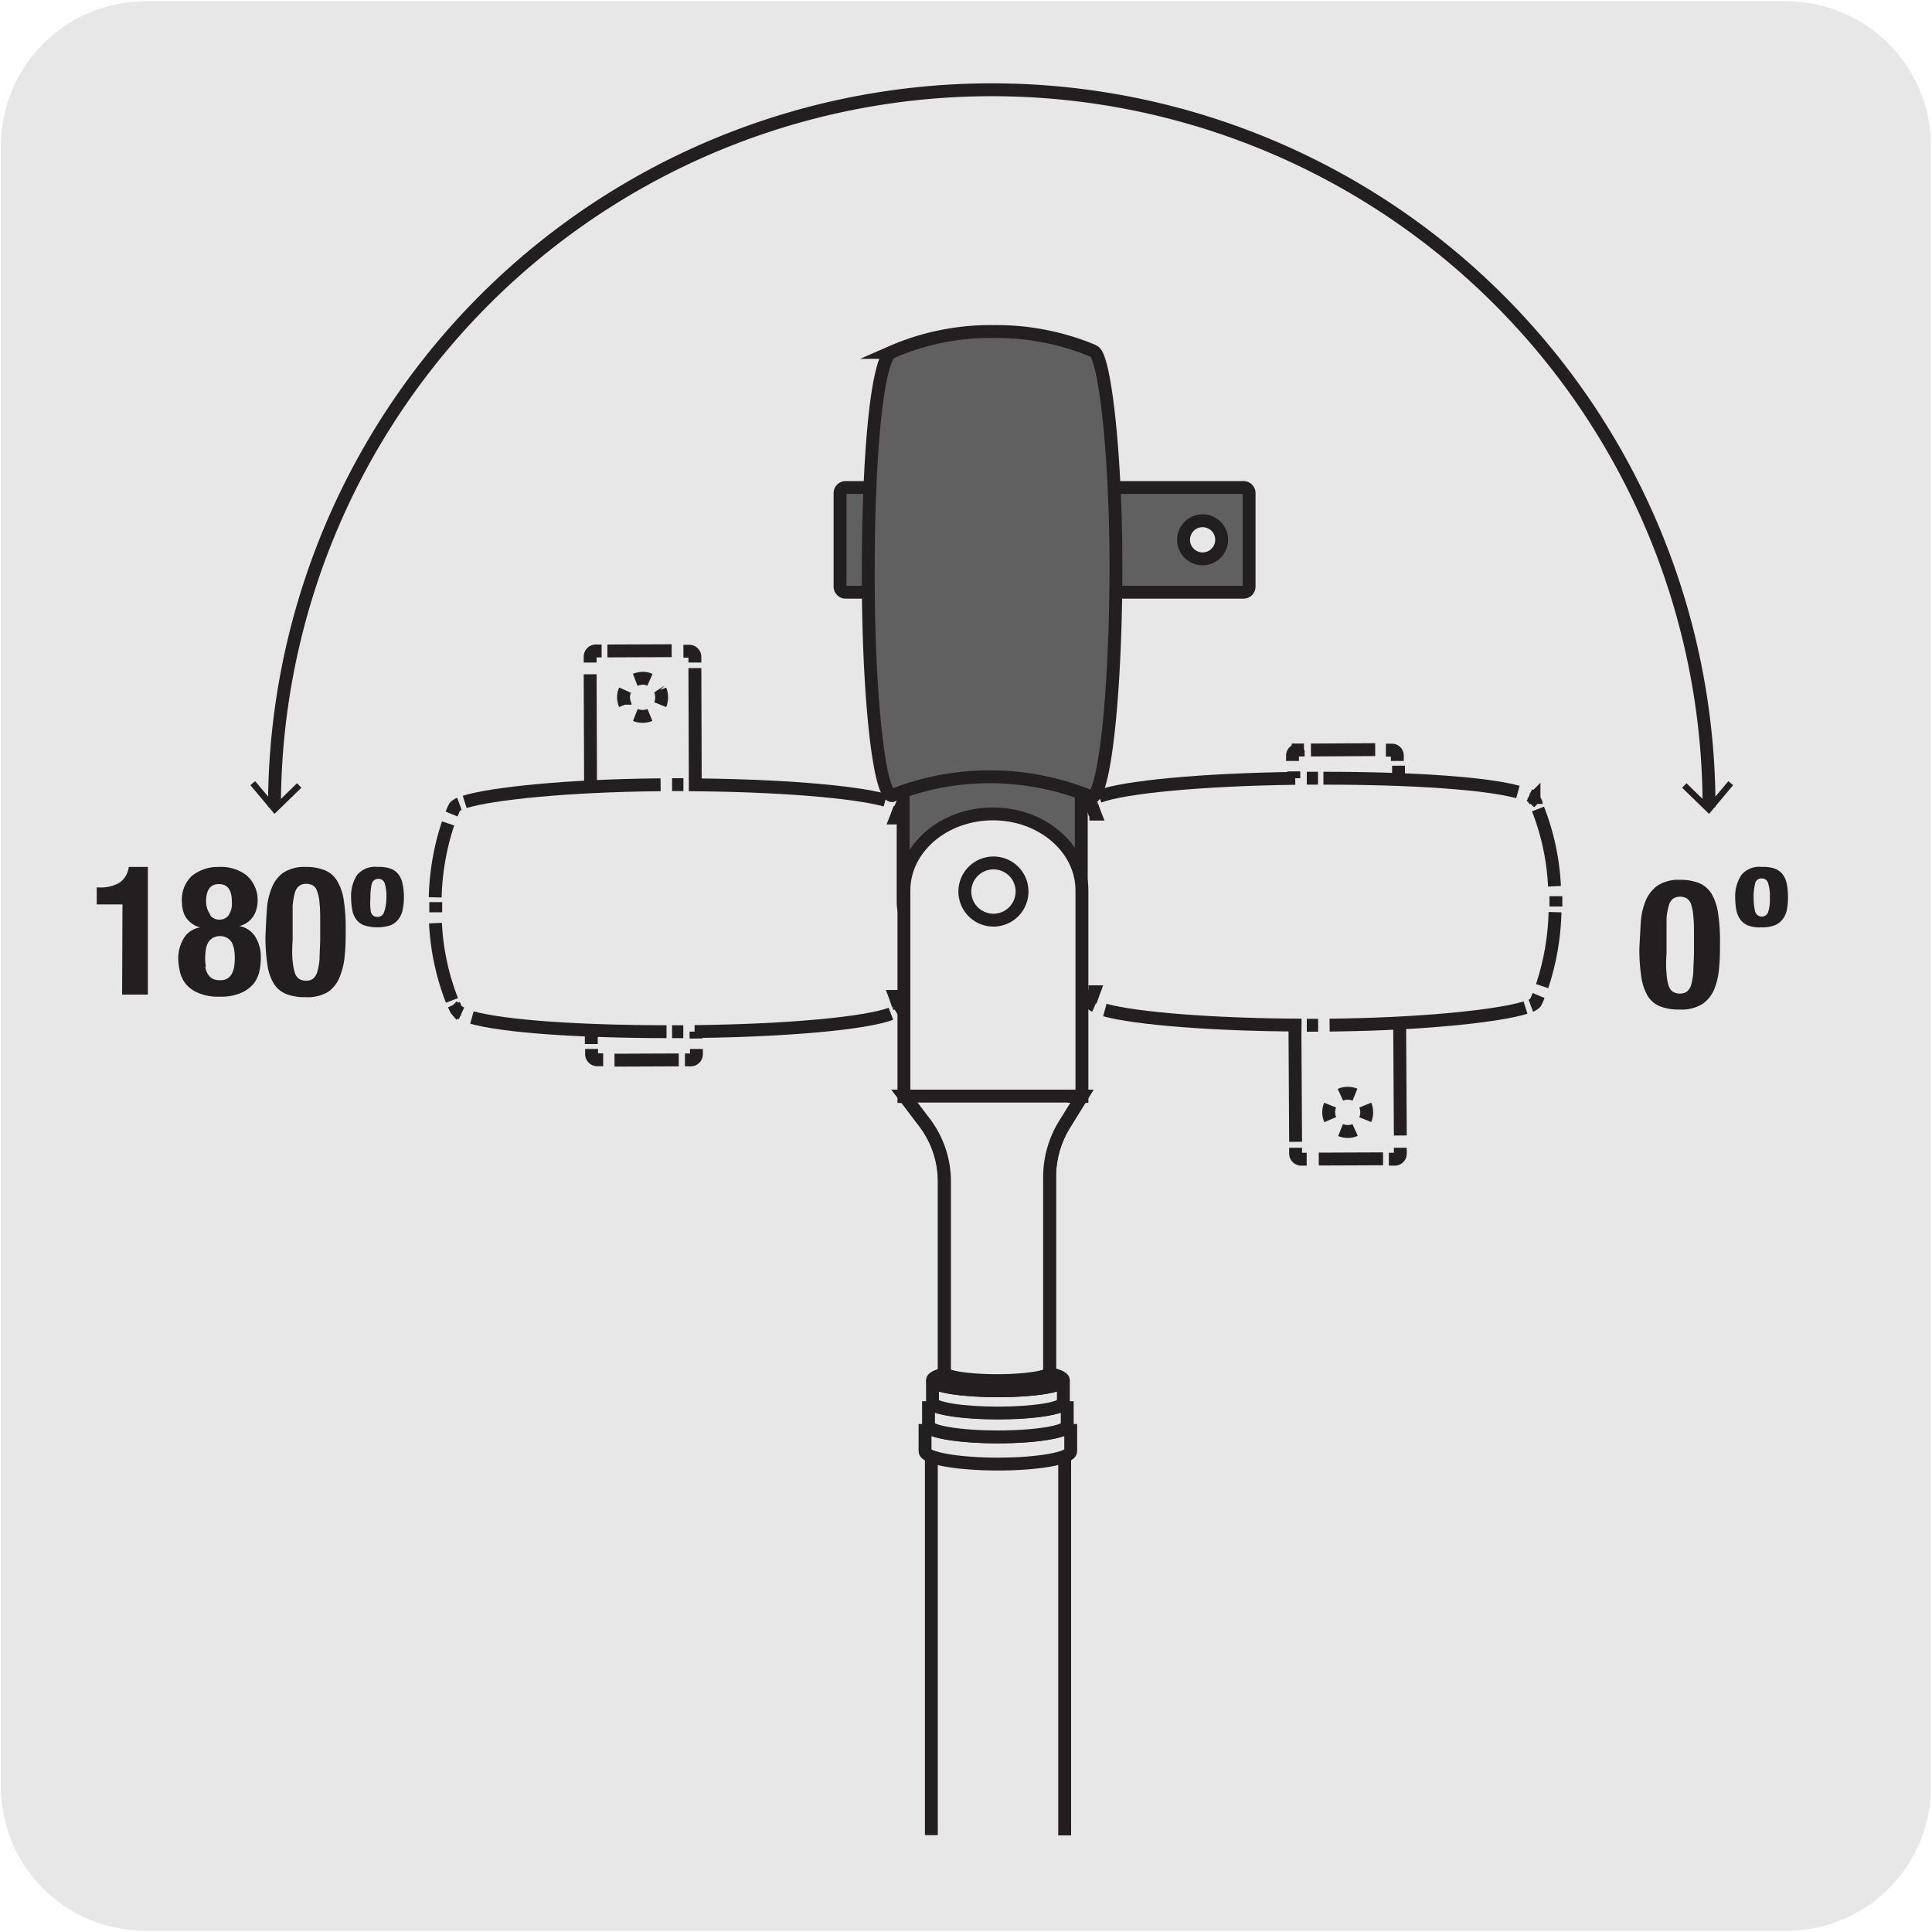 <svg xmlns="http://www.w3.org/2000/svg" viewBox="0 0 150 150"><defs><style>.cls-1{fill:#e8e7e7;}.cls-2,.cls-4{fill:none;stroke:#231f20;}.cls-2{stroke-miterlimit:3.86;}.cls-3{fill:#231f20;}.cls-4{stroke-miterlimit:10;}.cls-5{fill:#606060;}</style></defs><title>13220-03</title><g id="Capa_2" data-name="Capa 2"><path class="cls-1" d="M11.32.1H138.64a11.25,11.25,0,0,1,11.28,11.21v127.4a11.19,11.19,0,0,1-11.2,11.19H11.27A11.19,11.19,0,0,1,.07,138.71h0V11.34A11.24,11.24,0,0,1,11.32.1Z"/></g><g id="Capa_1" data-name="Capa 1"><path class="cls-1" d="M45.82,51l0,10.93v.45l.06,19.51a.44.44,0,0,0,.44.44l7.26,0a.44.44,0,0,0,.44-.44L54,62.33v-.44L54,51a.44.44,0,0,0-.44-.44l-7.25,0a.44.44,0,0,0-.44.44"/><line class="cls-2" x1="45.82" y1="52.35" x2="45.85" y2="61"/><line class="cls-2" x1="45.86" y1="63.58" x2="45.91" y2="81.06"/><line class="cls-2" x1="47.71" y1="82.31" x2="52.7" y2="82.29"/><line class="cls-2" x1="54.04" y1="80.63" x2="53.99" y2="63.15"/><line class="cls-2" x1="53.98" y1="60.52" x2="53.95" y2="51.87"/><line class="cls-2" x1="52.15" y1="50.52" x2="47.16" y2="50.54"/><path class="cls-2" d="M46.71,50.54h-.46a.44.44,0,0,0-.43.44v.46m8.13,0V51a.44.44,0,0,0-.44-.44h-.45M54,62.74V61.43m-.82,20.86h.45a.44.44,0,0,0,.44-.44v-.41m-8.14,0v.4a.44.44,0,0,0,.44.44h.46m-1-20.85v1.31"/><path class="cls-1" d="M35.31,62.65l-.1.19a19.41,19.41,0,0,0-1.43,7.61,19.13,19.13,0,0,0,1.63,7.94l.06.07c1,1,8.06,1.67,17.14,1.64,9.51,0,17.22-.88,17.22-1.91l-.07-.14c-.1-.23-.17-.48-.26-.72l8.67,0a3.15,3.15,0,0,0,3.12-3.14l0-7.57a3.14,3.14,0,0,0-3.14-3.12l-8.55,0c.1-.24.18-.51.28-.74l0-.08c-.59-1-8.11-1.76-17.3-1.77s-16.74.92-17.29,1.73"/><path class="cls-2" d="M34.79,63.93a19.62,19.62,0,0,0-1,5.74"/><path class="cls-2" d="M33.81,71.67a19,19,0,0,0,1.28,6"/><path class="cls-2" d="M36.64,79c2.44.68,8.12,1.09,15.11,1.1"/><path class="cls-2" d="M53.93,80.09c7.28-.08,13.29-.65,15.24-1.38"/><line class="cls-2" x1="70.8" y1="77.33" x2="77.31" y2="77.31"/><path class="cls-2" d="M79.37,77.06A3.16,3.16,0,0,0,81.19,75"/><line class="cls-2" x1="81.29" y1="72.75" x2="81.27" y2="67.54"/><path class="cls-2" d="M81,65.4a3.16,3.16,0,0,0-2.08-1.82"/><line class="cls-2" x1="76.85" y1="63.48" x2="70.44" y2="63.5"/><path class="cls-2" d="M68.74,62.13c-2.44-.67-8.31-1.16-15.26-1.2"/><path class="cls-2" d="M51.29,60.93c-7.21.06-13.13.68-15.21,1.33"/><path class="cls-2" d="M35.67,62.41a.92.92,0,0,0-.36.24l-.1.19-.15.36m18-2.28h-.88M70,63.51h-.43c.1-.25.18-.51.28-.74l0-.08a.83.83,0,0,0-.34-.27m9,1.09a2.83,2.83,0,0,0-.41,0H77.7m3.57,3.59V66.6a2.73,2.73,0,0,0,0-.41m0,8.39a2.73,2.73,0,0,0,0-.41V73.7m-3.55,3.61h.44a2.69,2.69,0,0,0,.4,0m-9,1.24c.18-.11.27-.22.26-.33l-.06-.14c-.1-.23-.17-.48-.26-.72h.43M52.18,80.1h.87M35.24,78c.06.13.11.25.17.37l.06.07a1.4,1.4,0,0,0,.36.24m-2-8.64c0,.13,0,.26,0,.39v.4"/><path class="cls-1" d="M49.89,52.66a1.48,1.48,0,1,1-1.47,1.49,1.48,1.48,0,0,1,1.47-1.49"/><path class="cls-2" d="M49.32,52.78a1.81,1.81,0,0,1,.57-.12,1.39,1.39,0,0,1,.57.12m-1.93,1.93a1.69,1.69,0,0,1-.12-.56,1.39,1.39,0,0,1,.12-.57m1.93,1.93a1.47,1.47,0,0,1-.56.11,1.56,1.56,0,0,1-.57-.11m1.93-1.94a1.53,1.53,0,0,1,0,1.14"/><path class="cls-1" d="M108.72,89.52l0-10.93v-.44l-.1-19.52a.42.42,0,0,0-.43-.43l-7.26,0a.44.44,0,0,0-.44.44l.1,19.52v.44l0,10.93A.44.44,0,0,0,101,90l7.26,0a.43.43,0,0,0,.43-.44"/><line class="cls-2" x1="108.72" y1="88.16" x2="108.67" y2="79.5"/><line class="cls-2" x1="108.66" y1="76.93" x2="108.58" y2="59.45"/><line class="cls-2" x1="106.77" y1="58.2" x2="101.78" y2="58.23"/><line class="cls-2" x1="100.45" y1="59.89" x2="100.53" y2="77.37"/><line class="cls-2" x1="100.54" y1="80" x2="100.59" y2="88.65"/><line class="cls-2" x1="102.39" y1="89.99" x2="107.38" y2="89.97"/><path class="cls-2" d="M107.83,90h.46a.43.43,0,0,0,.43-.44v-.45m-8.13,0v.45A.44.44,0,0,0,101,90h.45m-1-12.22v1.31m.79-20.86h-.45a.44.44,0,0,0-.44.44v.41m8.14,0v-.41a.42.42,0,0,0-.44-.43h-.45m1,20.85V77.74"/><path class="cls-1" d="M119.21,77.84l.1-.19a20.48,20.48,0,0,0-.23-15.55l0-.07c-1-1-8.07-1.65-17.15-1.61-9.51,0-17.22.91-17.21,1.93l.07.15c.1.22.17.48.26.71l-8.68,0a3.14,3.14,0,0,0-3.11,3.14l0,7.58a3.13,3.13,0,0,0,3.14,3.11l8.55,0c-.1.24-.18.5-.28.73l0,.09c.59,1,8.11,1.74,17.3,1.74s16.74-1,17.29-1.76"/><path class="cls-2" d="M119.73,76.56a19.68,19.68,0,0,0,1-5.74"/><path class="cls-2" d="M120.69,68.81a19,19,0,0,0-1.28-6"/><path class="cls-2" d="M117.85,61.49c-2.44-.67-8.12-1.07-15.1-1.07"/><path class="cls-2" d="M100.56,60.43c-7.27.1-13.29.67-15.23,1.41"/><line class="cls-2" x1="83.7" y1="63.22" x2="77.19" y2="63.25"/><path class="cls-2" d="M75.13,63.5a3.13,3.13,0,0,0-1.82,2.09"/><line class="cls-2" x1="73.22" y1="67.81" x2="73.24" y2="73.02"/><path class="cls-2" d="M73.49,75.16A3.17,3.17,0,0,0,75.58,77"/><line class="cls-2" x1="77.67" y1="77.07" x2="84.08" y2="77.04"/><path class="cls-2" d="M85.78,78.42c2.44.66,8.31,1.14,15.27,1.17"/><path class="cls-2" d="M103.23,79.59c7.21-.07,13.13-.71,15.21-1.36"/><path class="cls-2" d="M118.85,78.08a.92.92,0,0,0,.36-.24l.1-.19.15-.36m-18,2.31h.88M84.51,77h.42c-.09.24-.17.5-.27.73l0,.09a.83.83,0,0,0,.34.27m-9-1.07.41,0h.43M73.25,73.5V74a2.83,2.83,0,0,0,0,.41m0-8.39a2.69,2.69,0,0,0,0,.4v.48m3.55-3.62h-.44l-.41,0m9-1.25c-.17.1-.26.21-.26.32l.07.15c.09.22.17.48.26.71h-.44m17.75-2.79h-.87m17.81,2c0-.13-.11-.25-.17-.37l0-.07a1.4,1.4,0,0,0-.36-.24m2.06,8.64v-.8"/><path class="cls-1" d="M104.65,87.85a1.48,1.48,0,1,1,1.47-1.49,1.49,1.49,0,0,1-1.47,1.49"/><path class="cls-2" d="M105.21,87.73a1.31,1.31,0,0,1-.56.12,1.56,1.56,0,0,1-.57-.11M106,85.8a1.47,1.47,0,0,1,.11.56,1.56,1.56,0,0,1-.11.57M104.07,85a1.31,1.31,0,0,1,.56-.12,1.52,1.52,0,0,1,.57.11m-1.92,1.94a1.48,1.48,0,0,1-.12-.56,1.56,1.56,0,0,1,.11-.57"/><path class="cls-3" d="M127.39,71.61a5.31,5.31,0,0,1,.38-1.68,2.73,2.73,0,0,1,.93-1.18,3,3,0,0,1,1.73-.44,3.86,3.86,0,0,1,1.51.26,2.11,2.11,0,0,1,.95.83,4.2,4.2,0,0,1,.5,1.49,14.12,14.12,0,0,1,.15,2.23c0,.7,0,1.36-.07,2a5.31,5.31,0,0,1-.38,1.69,2.59,2.59,0,0,1-.93,1.15,3.07,3.07,0,0,1-1.73.42,4.08,4.08,0,0,1-1.5-.23,2,2,0,0,1-1-.82,4.13,4.13,0,0,1-.5-1.49,14,14,0,0,1-.15-2.23C127.32,72.91,127.35,72.25,127.39,71.61Zm2,4a3.88,3.88,0,0,0,.17.94.9.9,0,0,0,.34.46,1,1,0,0,0,.53.13.88.88,0,0,0,.55-.16,1.08,1.08,0,0,0,.33-.55,5.32,5.32,0,0,0,.16-1c0-.42.05-1,.05-1.59V72.69c0-.62,0-1.14-.05-1.53a3.78,3.78,0,0,0-.17-.94.89.89,0,0,0-.34-.47,1.06,1.06,0,0,0-.53-.13.88.88,0,0,0-.55.17,1,1,0,0,0-.32.54,4.67,4.67,0,0,0-.17,1c0,.43,0,1,0,1.6V74C129.34,74.66,129.35,75.17,129.39,75.57Z"/><path class="cls-3" d="M135.21,67.92a1.81,1.81,0,0,1,1.58-.61,2.64,2.64,0,0,1,1,.13,1.37,1.37,0,0,1,.62.45,1.82,1.82,0,0,1,.32.76,5.41,5.41,0,0,1,.09,1,5.19,5.19,0,0,1-.09,1,1.81,1.81,0,0,1-.34.74,1.48,1.48,0,0,1-.63.46,2.71,2.71,0,0,1-1,.15,2.61,2.61,0,0,1-1-.13,1.37,1.37,0,0,1-.62-.45,1.84,1.84,0,0,1-.33-.75,5.55,5.55,0,0,1-.09-1A3,3,0,0,1,135.21,67.92Zm1.06,2.85a.53.53,0,0,0,1,.07,3.12,3.12,0,0,0,.14-1.14,3.25,3.25,0,0,0-.14-1.15.49.49,0,0,0-.49-.35.5.5,0,0,0-.52.43,4.57,4.57,0,0,0-.11,1.07A4.51,4.51,0,0,0,136.27,70.77Z"/><path class="cls-3" d="M9.51,70.22h-2V68.9h.18a2.88,2.88,0,0,0,1.59-.37A1.75,1.75,0,0,0,10,67.31h1.48v9.91h-2Z"/><path class="cls-3" d="M14.29,72.81A1.83,1.83,0,0,1,15.55,72v0a1.66,1.66,0,0,1-.67-.31,1.82,1.82,0,0,1-.45-.47,1.79,1.79,0,0,1-.23-.56,2.26,2.26,0,0,1-.07-.56A2.54,2.54,0,0,1,14.9,68,3.25,3.25,0,0,1,17,67.31a3.24,3.24,0,0,1,2.13.64A2.54,2.54,0,0,1,20,70a2.29,2.29,0,0,1-.08.56,2.1,2.1,0,0,1-.24.56,1.78,1.78,0,0,1-.44.47,1.8,1.8,0,0,1-.67.31v0a1.83,1.83,0,0,1,1.26.84,3,3,0,0,1,.42,1.61,4.73,4.73,0,0,1-.1,1,2.43,2.43,0,0,1-.44,1,2.62,2.62,0,0,1-1,.74,3.89,3.89,0,0,1-1.66.29,3.86,3.86,0,0,1-1.66-.29,2.46,2.46,0,0,1-1-.74,2.43,2.43,0,0,1-.44-1,4.78,4.78,0,0,1-.11-1A3,3,0,0,1,14.29,72.81Zm1.65,2.25a1.43,1.43,0,0,0,.18.54,1,1,0,0,0,.36.37,1.06,1.06,0,0,0,.56.13A1.08,1.08,0,0,0,17.6,76,1,1,0,0,0,18,75.6a1.9,1.9,0,0,0,.18-.54,4.51,4.51,0,0,0,0-1.34,2.14,2.14,0,0,0-.18-.54,1,1,0,0,0-.36-.36,1.08,1.08,0,0,0-.56-.14,1.06,1.06,0,0,0-.56.14,1,1,0,0,0-.36.36,1.56,1.56,0,0,0-.18.54,4.51,4.51,0,0,0,0,1.34Zm.38-4a.86.86,0,0,0,.72.34.85.85,0,0,0,.71-.34A1.65,1.65,0,0,0,18,70c0-.9-.33-1.36-1-1.36s-1,.46-1,1.36A1.72,1.72,0,0,0,16.32,71Z"/><path class="cls-3" d="M20.72,70.61a5.31,5.31,0,0,1,.38-1.68A2.59,2.59,0,0,1,22,67.75a3,3,0,0,1,1.73-.44,3.81,3.81,0,0,1,1.5.26,2,2,0,0,1,.95.83,4,4,0,0,1,.51,1.49,14.12,14.12,0,0,1,.15,2.23c0,.7,0,1.36-.07,2a5.6,5.6,0,0,1-.38,1.69A2.59,2.59,0,0,1,25.49,77a3.07,3.07,0,0,1-1.73.42,4.08,4.08,0,0,1-1.5-.23,2,2,0,0,1-1-.82,3.78,3.78,0,0,1-.5-1.49,14,14,0,0,1-.15-2.23C20.65,71.91,20.67,71.25,20.72,70.61Zm2,4a4.35,4.35,0,0,0,.18.94.85.85,0,0,0,.34.46,1,1,0,0,0,.53.13.85.85,0,0,0,.54-.16,1.08,1.08,0,0,0,.33-.55,4.57,4.57,0,0,0,.17-1c0-.42.05-1,.05-1.59V71.69c0-.62,0-1.14-.05-1.53a3.33,3.33,0,0,0-.18-.94.83.83,0,0,0-.33-.47,1.06,1.06,0,0,0-.53-.13.86.86,0,0,0-.55.17,1,1,0,0,0-.33.54,5.35,5.35,0,0,0-.17,1c0,.43,0,1,0,1.6V73C22.67,73.66,22.68,74.17,22.71,74.57Z"/><path class="cls-3" d="M27.73,67.92a1.82,1.82,0,0,1,1.59-.61,2.61,2.61,0,0,1,1,.13,1.37,1.37,0,0,1,.62.45,1.7,1.7,0,0,1,.32.76,4.68,4.68,0,0,1,.1,1,5.13,5.13,0,0,1-.1,1,1.81,1.81,0,0,1-.34.74,1.48,1.48,0,0,1-.63.46,3.49,3.49,0,0,1-2,0,1.37,1.37,0,0,1-.62-.45,1.71,1.71,0,0,1-.32-.75,5.55,5.55,0,0,1-.09-1A3,3,0,0,1,27.73,67.92Zm1.06,2.85a.5.5,0,0,0,.53.42.51.51,0,0,0,.49-.35A3.36,3.36,0,0,0,30,69.7a3.51,3.51,0,0,0-.14-1.15.53.53,0,0,0-1,.08,4.63,4.63,0,0,0-.1,1.07A4.57,4.57,0,0,0,28.79,70.77Z"/><path class="cls-1" d="M72.31,142.48V113.06l1-1.83V91.72a7.59,7.59,0,0,0-1.58-4.62l-1.52-2h1.18a1.92,1.92,0,0,0,1.92-1.92,1.9,1.9,0,0,1,1.91-1.91h4.33a1.91,1.91,0,0,1,1.92,1.91,1.92,1.92,0,0,0,1.92,1.92H84L82.71,87.2a7.69,7.69,0,0,0-1.22,4.17v19.91l1.17,1.81V142.5"/><path class="cls-4" d="M72.31,142.48V113.06l1-1.83V91.72a7.59,7.59,0,0,0-1.58-4.62l-1.52-2h1.18a1.92,1.92,0,0,0,1.92-1.92,1.9,1.9,0,0,1,1.91-1.91h4.33a1.91,1.91,0,0,1,1.92,1.91,1.92,1.92,0,0,0,1.92,1.92H84L82.71,87.2a7.69,7.69,0,0,0-1.22,4.17v19.91l1.17,1.81V142.5"/><path class="cls-1" d="M71.82,110.56c0,.56,2.53,1,5.66,1s5.65-.45,5.65-1v2.11c0,.55-2.53,1-5.65,1s-5.66-.45-5.66-1Z"/><path class="cls-4" d="M71.82,110.56c0,.56,2.53,1,5.66,1s5.65-.45,5.65-1v2.11c0,.55-2.53,1-5.65,1s-5.66-.45-5.66-1Z"/><path class="cls-1" d="M72.09,108.79c0,.5,2.41.89,5.38.89s5.39-.39,5.39-.89v1.88c0,.49-2.41.89-5.39.89s-5.38-.4-5.38-.89Z"/><path class="cls-4" d="M72.09,108.79c0,.5,2.41.89,5.38.89s5.39-.39,5.39-.89v1.88c0,.49-2.41.89-5.39.89s-5.38-.4-5.38-.89Z"/><path class="cls-1" d="M72.4,107.15c0,.46,2.27.83,5.08.83s5.08-.37,5.08-.83v1.73c0,.46-2.28.83-5.08.83s-5.08-.37-5.08-.83Z"/><path class="cls-4" d="M72.4,107.15c0,.46,2.27.83,5.08.83s5.08-.37,5.08-.83v1.73c0,.46-2.28.83-5.08.83s-5.08-.37-5.08-.83Z"/><path class="cls-1" d="M82.56,107.16c0,.46-2.28.82-5.08.82s-5.08-.36-5.08-.82,2.27-.83,5.08-.83,5.08.37,5.08.83"/><path class="cls-4" d="M82.56,107.16c0,.46-2.28.82-5.08.82s-5.08-.36-5.08-.82,2.27-.83,5.08-.83S82.56,106.7,82.56,107.16Z"/><path class="cls-5" d="M80.82,73.25H73.25a3.14,3.14,0,0,1-3.13-3.13V59.89a3.14,3.14,0,0,1,3.13-3.13h7.57A3.14,3.14,0,0,1,84,59.89V70.12a3.14,3.14,0,0,1-3.13,3.13"/><rect class="cls-4" x="70.12" y="56.76" width="13.83" height="16.48" rx="3.12"/><path class="cls-5" d="M96.55,37.85H65.66a.44.44,0,0,0-.44.44v7.25a.44.44,0,0,0,.44.44H96.55a.44.44,0,0,0,.43-.44V38.29a.44.44,0,0,0-.43-.44"/><path class="cls-4" d="M96.55,37.85H65.66a.44.44,0,0,0-.44.44v7.25a.44.44,0,0,0,.44.44H96.55a.44.44,0,0,0,.43-.44V38.29A.44.44,0,0,0,96.55,37.85Z"/><path class="cls-5" d="M84.68,61.85a20.64,20.64,0,0,0-15.27-.15l-.15.07c-1,0-1.85-7.71-1.85-17.22,0-9.08.65-16.13,1.69-17.14l.07-.05a19.22,19.22,0,0,1,8-1.62,19.5,19.5,0,0,1,7.6,1.46l.2.11c.8.54,1.71,8,1.67,17.29s-.85,16.71-1.82,17.3Z"/><path class="cls-4" d="M84.68,61.85a20.64,20.64,0,0,0-15.27-.15l-.15.07c-1,0-1.85-7.71-1.85-17.22,0-9.08.65-16.13,1.69-17.14l.07-.05a19.22,19.22,0,0,1,8-1.62,19.5,19.5,0,0,1,7.6,1.46l.2.11c.8.54,1.71,8,1.67,17.29s-.85,16.71-1.82,17.3Z"/><path class="cls-1" d="M84,69.13c0-3.28-3.1-5.94-6.91-5.94s-6.91,2.66-6.91,5.94v16H84Z"/><path class="cls-4" d="M84,69.13c0-3.28-3.1-5.94-6.91-5.94s-6.91,2.66-6.91,5.94v16H84Z"/><path class="cls-1" d="M79.35,69.24A2.22,2.22,0,1,1,77.13,67a2.21,2.21,0,0,1,2.22,2.22"/><path class="cls-4" d="M79.35,69.24A2.22,2.22,0,1,1,77.13,67,2.21,2.21,0,0,1,79.35,69.24Z"/><path class="cls-1" d="M94.85,41.91a1.48,1.48,0,1,1-1.48-1.47,1.48,1.48,0,0,1,1.48,1.47"/><circle class="cls-4" cx="93.37" cy="41.91" r="1.48"/><path class="cls-1" d="M83.41,85.12H84L82.71,87.2a7.8,7.8,0,0,0-1.22,4.17v15.18c0,.36-1.83.64-4.08.64s-4.08-.28-4.08-.64V91.72a7.57,7.57,0,0,0-1.58-4.62l-1.52-2H83.41Z"/><path class="cls-4" d="M83.41,85.12H84L82.71,87.2a7.8,7.8,0,0,0-1.22,4.17v15.18c0,.36-1.83.64-4.08.64s-4.08-.28-4.08-.64V91.72a7.57,7.57,0,0,0-1.58-4.62l-1.52-2H83.41Z"/><path class="cls-4" d="M21.31,62.66a55.69,55.69,0,0,1,111.38,0"/><polygon class="cls-3" points="23.4 61.16 23.06 60.81 21.35 62.48 19.81 60.65 19.44 60.96 21.31 63.19 23.4 61.16"/><polygon class="cls-3" points="130.6 61.16 130.94 60.81 132.65 62.48 134.19 60.65 134.56 60.96 132.69 63.19 130.6 61.16"/></g></svg>